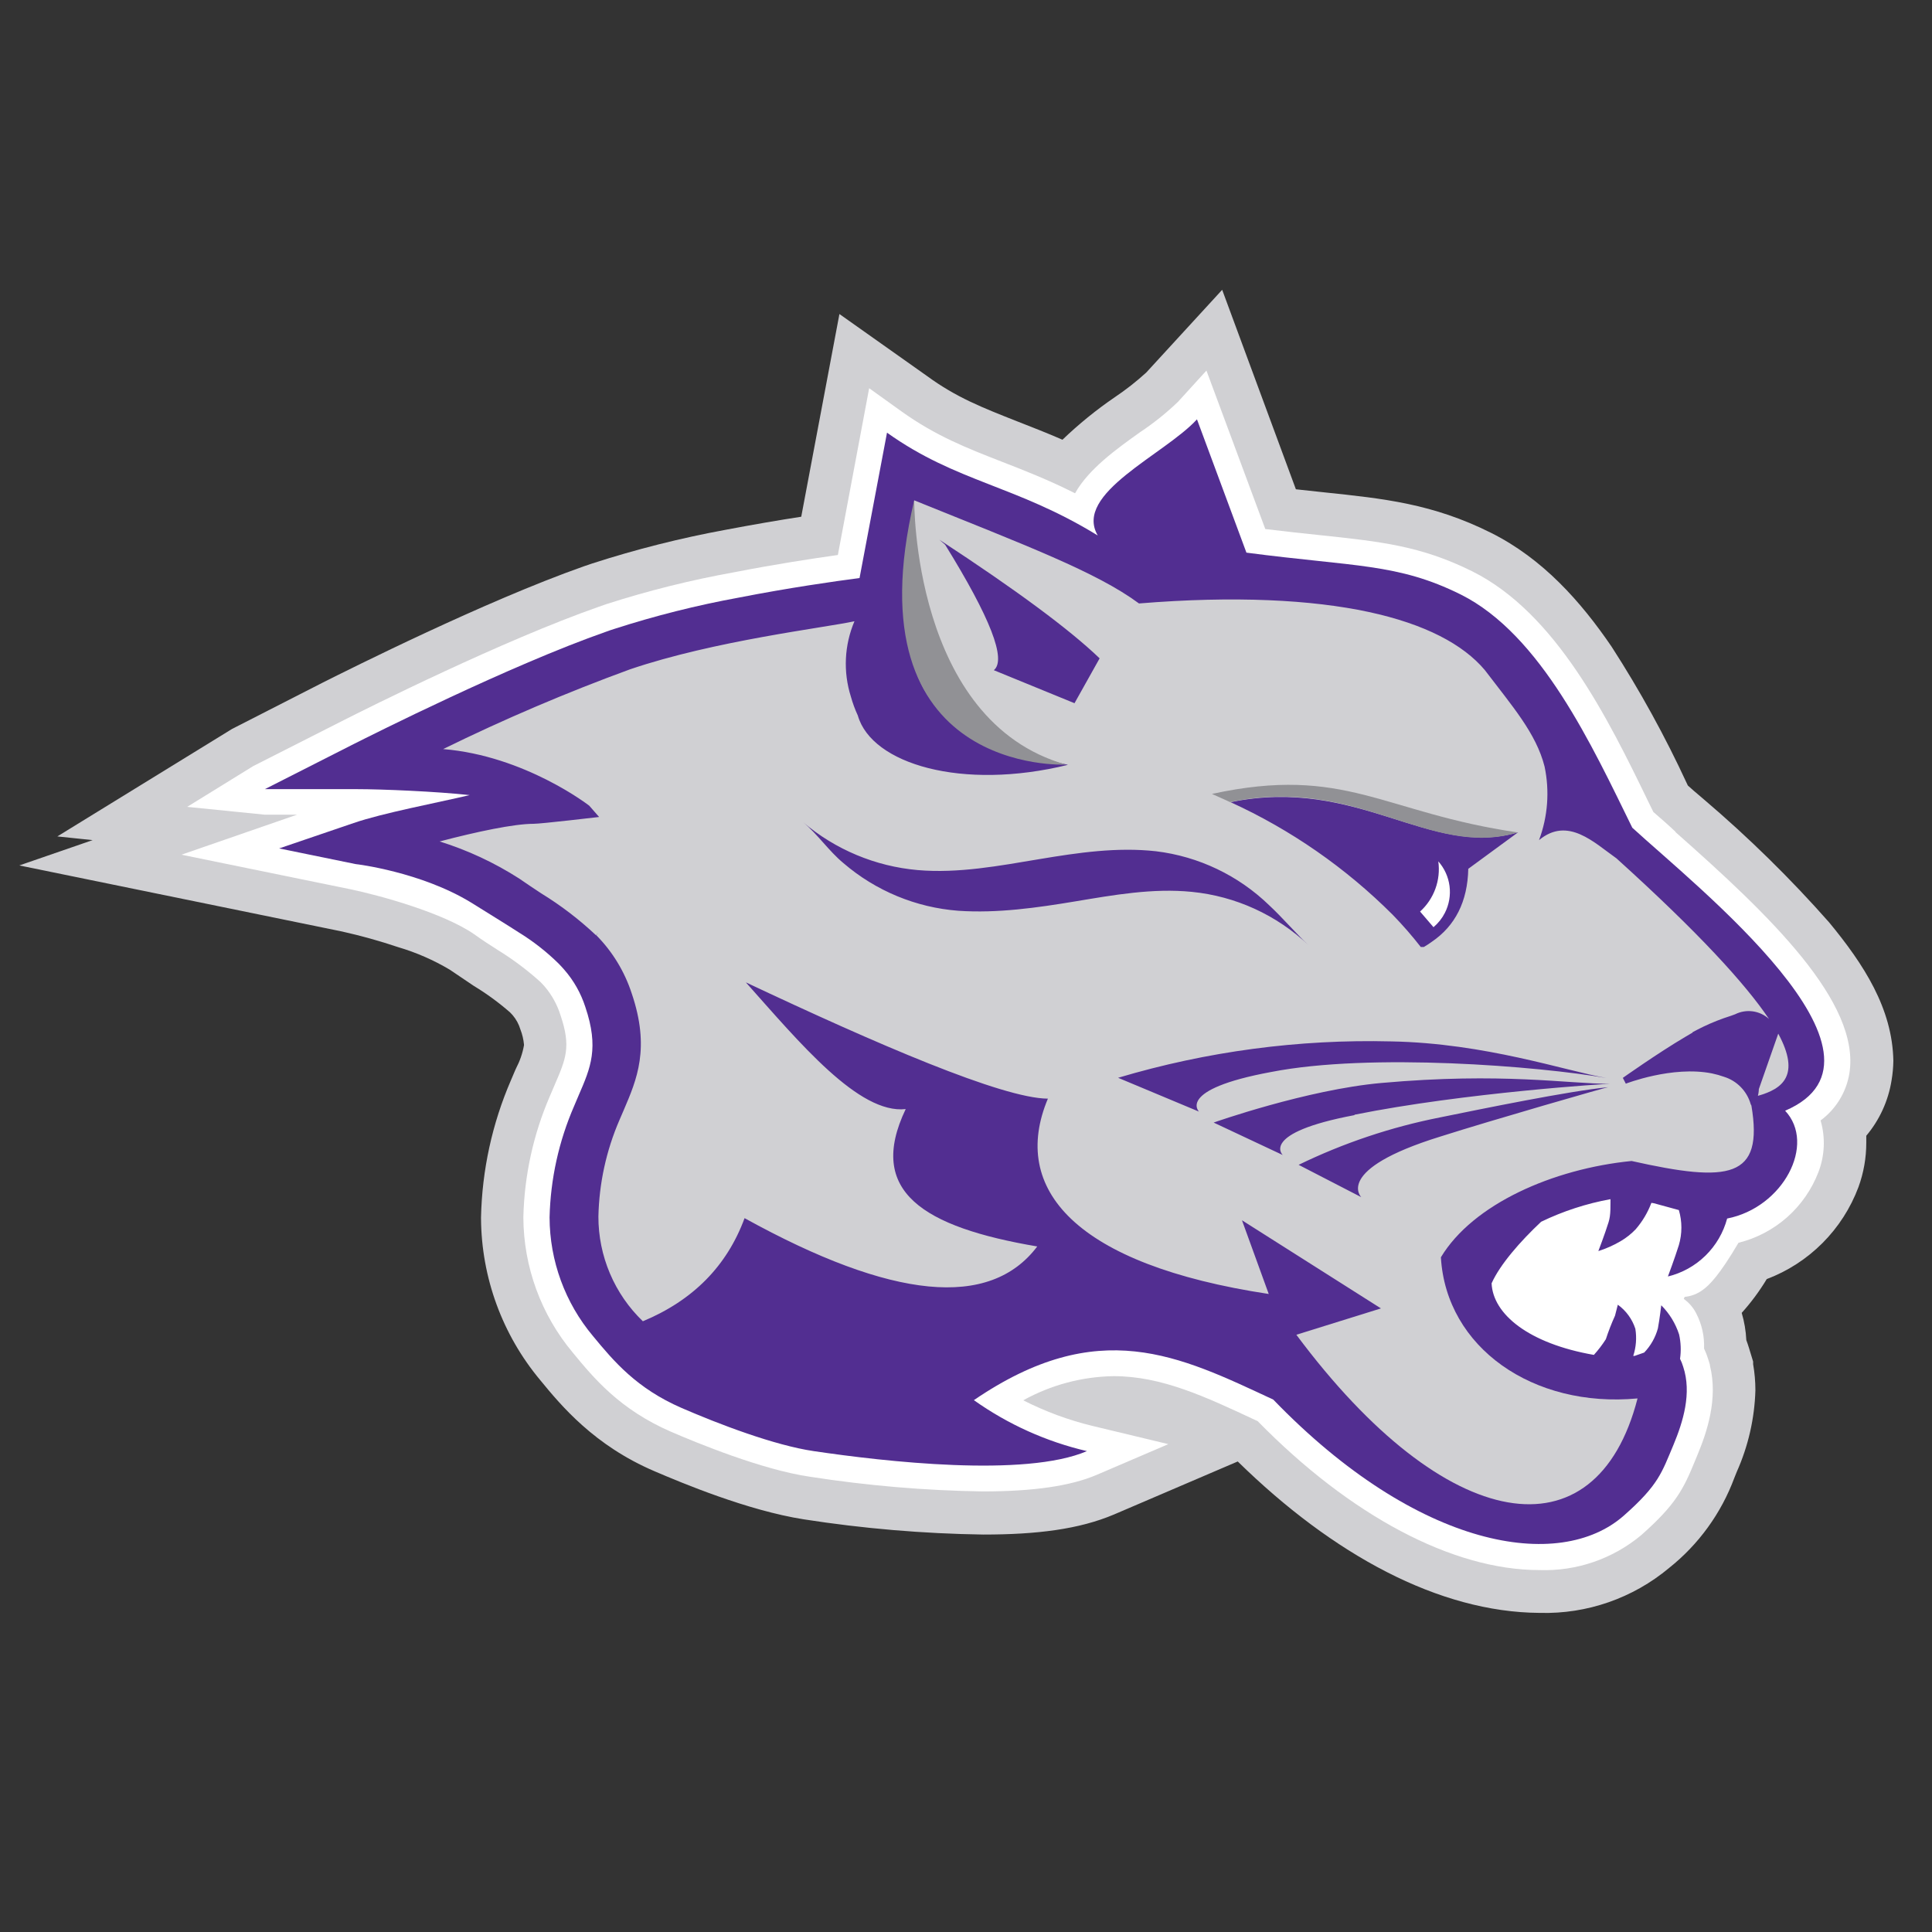 <svg width="670" height="670" viewBox="0 0 670 670" fill="none" xmlns="http://www.w3.org/2000/svg">
<rect x="0" y="0" width="670" height="670" fill="#333333" stroke="none"/>
<path d="M656.6 367.894C656.274 349.7 646.342 334.445 634.348 319.896C620.907 304.663 606.396 290.414 590.926 277.257L587.453 274.293L585.336 272.416L585.01 271.736C577.427 255.326 568.703 239.47 558.903 224.285C548.212 208.594 535.022 193.746 517.057 184.773C496.866 174.684 479.986 172.916 459.226 170.74L449.402 169.68L423.838 100.5L397.487 129.216C394.081 132.315 390.453 135.16 386.632 137.728C380.174 142.137 374.092 147.076 368.449 152.493C362.86 150.045 357.594 148.033 352.98 146.212C340.497 141.29 331.623 137.808 321.5 130.411L291.106 108.901L277.863 179.197C270.21 180.367 261.227 181.917 251.728 183.712C236.04 186.592 220.557 190.498 205.378 195.405L202.419 196.411C167.981 208.566 121.221 232.062 111.886 236.739L80.488 252.783L19.889 290.064L32.128 291.343L6.7 300.126L118.563 323.023C125.157 324.495 131.671 326.31 138.076 328.462C144.337 330.308 150.345 332.93 155.958 336.266L164.344 341.923C168.792 344.615 172.996 347.69 176.909 351.115L177.751 352.012C178.995 353.461 179.92 355.157 180.464 356.989C181.128 358.679 181.548 360.455 181.714 362.264V362.482C181.22 365.252 180.304 367.93 178.999 370.421L178.673 371.129C178.186 372.216 177.696 373.413 177.18 374.637C170.684 389.659 167.163 405.803 166.815 422.172V422.552C166.947 443.068 174.211 462.897 187.358 478.625C194.576 487.435 206.056 501.278 227.007 510.224C236.477 514.275 259.192 523.82 278.758 526.893C299.353 530.1 320.146 531.862 340.986 532.168C359.575 532.168 374.202 530.347 386.333 525.208L429.239 506.825C462.293 539.212 498.956 559.09 533.856 559.336H534.018C550.348 559.781 566.279 554.24 578.823 543.753C589.07 535.601 596.896 524.797 601.456 512.509L602.297 510.414C606.28 501.503 608.475 491.894 608.756 482.134C608.756 479.098 608.493 476.067 607.969 473.077V472.18L606.476 467.285C606.205 466.443 605.933 465.572 605.607 464.729C605.454 461.53 604.917 458.362 604.007 455.292C607.269 451.673 610.177 447.749 612.69 443.573C619.953 440.833 626.548 436.569 632.033 431.068C637.519 425.567 641.768 418.955 644.496 411.674C646.299 406.735 647.217 401.516 647.21 396.256V393.863C651.82 388.381 654.85 381.743 655.975 374.663C656.356 372.426 656.566 370.163 656.6 367.894ZM617.304 392.775C617.617 393.844 617.773 394.952 617.765 396.066C617.746 397.867 617.416 399.652 616.789 401.34C615.285 405.047 612.931 408.347 609.919 410.973C606.906 413.6 603.319 415.479 599.448 416.46L593.396 417.984L590.221 423.422C588.246 426.926 586.043 430.296 583.626 433.51C583.204 434.045 582.751 434.554 582.269 435.033L574.4 435.713L570.817 443.708C570.747 443.903 570.666 444.094 570.573 444.279L565.145 455.592L575.16 462.499V462.635C575.81 463.999 576.099 465.506 576 467.014V471.065L577.547 474.247C577.755 474.689 577.936 475.143 578.09 475.607L578.471 477.239C578.873 478.809 579.064 480.429 579.04 482.052V482.187C578.71 487.973 577.301 493.645 574.887 498.911L573.965 501.114C569.677 510.659 570.491 510.876 559.175 521.346C553.367 526.431 545.063 529.503 533.856 529.667C533.711 529.653 533.566 529.653 533.421 529.667C509.838 529.667 476.893 513.351 446.904 482.567L445.548 481.154L445.033 480.637L441.993 479.196C424.57 471.038 407.366 462.635 386.388 462.499C373.099 462.706 360.06 466.15 348.395 472.533L322.695 485.885L348.504 499.048C350.553 500.082 352.625 501.07 354.718 502.011C350.782 502.31 346.414 502.473 341.61 502.473H341.067C321.645 502.162 302.268 500.508 283.073 497.524C269.504 495.675 247.007 486.647 238.784 483.002C224.022 476.477 217.535 468.509 210.18 459.698C201.482 449.286 196.683 436.158 196.611 422.579C196.944 410.027 199.71 397.661 204.753 386.167L206.056 383.122L206.355 382.469C209.512 376.278 211.307 369.481 211.619 362.535C211.554 357.424 210.637 352.36 208.906 347.553C207.124 342.057 204.253 336.979 200.465 332.624C199.651 331.671 198.864 330.91 198.403 330.421C193.076 325.476 187.276 321.067 181.089 317.258C178.398 315.533 175.763 313.719 173.191 311.821C165.288 306.801 156.744 302.877 147.79 300.154C140.291 297.66 132.664 295.572 124.941 293.9L110.368 290.854L107.246 272.416L125.32 263.279C134.032 258.82 180.872 235.462 212.161 224.447L214.876 223.577C228.802 219.091 243.008 215.53 257.401 212.917C270.97 210.198 283.888 208.268 292.68 207.044L303.237 205.547L311.867 159.753C321.523 165.384 331.669 170.126 342.179 173.922C350.322 176.939 358.303 180.379 366.089 184.229L378.843 190.674L385.79 178.191C387.446 174.548 396.022 167.315 403.891 161.876C406.606 159.81 409.671 157.742 412.548 155.457L427.963 196.982L436.918 198.096C444.191 198.995 450.487 199.673 456.214 200.273C477.598 202.556 488.454 203.726 503.949 211.34C515.076 216.78 525.361 227.494 534.398 240.899C543.408 254.983 551.432 269.675 558.415 284.871L561.129 290.691L563.246 292.595C564.738 293.954 566.313 295.313 568.049 296.89L571.142 299.61L571.767 300.154L572.31 300.617C586.232 312.485 599.308 325.315 611.442 339.013C621.727 350.924 626.911 362.182 626.749 367.43C626.76 367.558 626.76 367.685 626.749 367.812C626.81 368.463 626.81 369.119 626.749 369.769C626.53 371.161 626.024 372.492 625.262 373.677C624.5 374.861 623.5 375.874 622.325 376.649L614.184 382.876L617.304 392.775Z" fill="#D0D0D3"/>
<path d="M581.074 288.462C578.171 285.741 575.647 283.567 573.368 281.581L571.766 278.317C557.601 249.057 539.661 212.645 510.543 198.125C492.741 189.286 478.818 187.818 457.787 185.588C452.115 184.989 445.873 184.338 438.79 183.467L418.382 128.509L408.478 139.387C404.4 143.286 399.986 146.816 395.288 149.937C387.147 155.729 377.432 162.745 372.818 171.068C363.646 166.444 355.26 163.153 347.607 160.19C335.259 155.376 324.62 151.216 312.788 142.785L301.417 134.628L290.563 192.468C281.661 193.719 268.663 195.704 254.632 198.45C239.604 201.146 224.772 204.843 210.235 209.518L207.52 210.471C174.44 222.055 127.626 245.468 118.589 250.063L87.816 265.673L64.91 279.814L91.885 282.532H102.985L62.929 296.401L121.546 308.394C131.696 310.515 153.679 316.552 164.425 323.976C167.14 325.933 169.853 327.701 172.567 329.415C177.82 332.649 182.77 336.353 187.358 340.482C187.9 341.026 188.388 341.543 188.958 342.196C191.41 345.098 193.255 348.464 194.385 352.094C198.077 362.971 196.286 367.132 192.351 376.242L192.052 376.949L190.668 380.184C184.941 393.448 181.827 407.696 181.496 422.144C181.557 439.305 187.616 455.903 198.62 469.053C205.865 477.863 214.902 488.795 232.704 496.519C241.633 500.379 264.213 509.68 280.765 512.1C300.632 515.202 320.691 516.91 340.795 517.213C358.354 517.213 371.271 515.336 380.309 511.474L405.167 500.814L378.897 494.506C370.565 492.487 362.496 489.503 354.852 485.614C364.456 480.286 375.221 477.409 386.197 477.237C402.833 477.237 417.976 484.335 435.506 492.548L436.131 492.821C468.235 525.615 503.731 544.487 533.828 544.487C546.668 544.94 559.226 540.642 569.107 532.413C581.238 521.726 583.842 516.287 587.751 506.77L588.646 504.594C591.93 496.708 595.864 485.124 592.988 473.566V473.295L592.418 471.445C592.028 470.149 591.538 468.885 590.953 467.665C591.124 463.437 590.189 459.237 588.239 455.483C587.23 453.48 585.749 451.753 583.924 450.453L584.223 449.745C586.515 449.529 588.704 448.682 590.546 447.297C592.826 445.639 596.245 442.267 602.894 430.982C609.135 429.434 614.912 426.402 619.735 422.142C624.558 417.881 628.286 412.519 630.602 406.508C632.815 400.771 633.082 394.464 631.362 388.56C636.684 384.632 640.267 378.779 641.348 372.245C645.284 347.633 613.695 317.395 581.021 288.542" fill="white"/>
<path d="M566.067 287.047C552.172 258.766 534.506 220.151 506.581 206.173C484.68 195.296 469.918 196.601 432.25 191.651L415.098 145.423C403.809 157.714 372.167 171.094 380.688 185.697C352.138 168.182 331.84 167.314 307.605 150.045L298.08 200.463C289.45 201.578 273.492 203.862 256.259 207.233C241.619 209.908 227.168 213.541 213.003 218.111C212.107 218.384 211.183 218.71 210.288 219.037C176.745 230.756 128.196 255.259 122.607 258.058L91.858 273.668H123.637C132.538 273.668 151.534 274.483 162.878 275.734C151.317 278.454 132.675 281.961 122.66 285.415L96.798 294.225L123.365 299.664C123.664 299.664 145.972 302.384 163.313 312.962C166.189 314.757 177.316 321.637 179.867 323.323C184.894 326.411 189.556 330.06 193.762 334.201C194.412 334.88 195.063 335.56 195.688 336.295C198.971 340.059 201.454 344.454 202.988 349.211C207.792 363.406 204.834 370.259 200.708 379.776C200.167 381.028 199.624 382.278 199.081 383.611C193.789 395.793 190.904 408.889 190.587 422.172C190.629 437.242 195.961 451.816 205.648 463.343C212.867 472.098 220.79 481.507 236.396 488.279C249.232 493.853 268.608 501.249 282.204 503.235C306.628 506.852 355.477 512.453 376.943 503.235C362.852 499.945 349.533 493.942 337.728 485.559C380.987 456.027 408.83 470.112 441.558 485.369C491.791 537.363 540.911 545.194 563.11 525.614C575.212 514.956 576.298 510.659 580.314 501.14C583.707 492.983 586.747 483.111 583.707 473.948C583.427 473.01 583.063 472.1 582.621 471.227C583.029 468.412 582.918 465.546 582.295 462.77C581.058 458.957 578.938 455.491 576.108 452.656C576.108 452.656 575.565 457.36 574.942 460.678C574.079 463.822 572.446 466.701 570.193 469.053L566.853 470.221H566.392C567.385 467.19 567.637 463.962 567.126 460.813C566.037 457.453 563.908 454.529 561.047 452.465C561.047 452.465 560.613 454.233 560.07 456.272C558.863 458.93 557.802 461.654 556.894 464.429C555.663 466.354 554.274 468.173 552.743 469.868C530.137 465.926 517.735 455.754 517.274 445.041C520.177 438.542 527.178 430.52 534.451 423.694C542.079 420.013 550.167 417.379 558.496 415.862V417.031C558.496 418.69 558.496 420.322 558.279 421.872C558.177 422.563 558.022 423.244 557.818 423.911C556.515 428.1 554.29 433.865 554.29 433.865C556.999 433.012 559.603 431.854 562.051 430.411C563.97 429.281 565.724 427.89 567.261 426.277C569.591 423.574 571.428 420.481 572.688 417.14L573.557 417.275L582.213 419.642C583.381 423.61 583.381 427.83 582.213 431.797C580.804 436.312 578.415 442.675 578.415 442.675C583.324 441.481 587.821 438.986 591.436 435.45C595.051 431.914 597.649 427.468 598.958 422.579C618.389 418.772 629.922 396.799 619.067 385.188C662.977 366.37 587.968 307.17 566.067 287.047Z" fill="#522E91"/>
<path d="M606.45 381.246C606.668 381.79 606.885 382.334 607.075 382.877C606.883 382.327 606.675 381.784 606.45 381.246ZM616.682 358.458L609.952 377.684C609.952 377.684 609.952 378.744 609.626 380.023C618.092 377.656 624.525 372.978 616.682 358.458Z" fill="#D0D0D3"/>
<path d="M607.21 383.312C607.159 383.234 607.114 383.152 607.075 383.067L607.21 383.312Z" fill="#522E91"/>
<path d="M497.138 321.556L492.47 316.117C494.859 313.952 496.684 311.235 497.786 308.201C498.888 305.168 499.234 301.911 498.793 298.714C500.922 301.115 502.279 304.104 502.686 307.29C503.092 310.476 502.53 313.711 501.072 316.571C500.103 318.47 498.766 320.156 497.138 321.529" fill="white"/>
<path d="M586.91 357.996C588.157 357.315 589.38 356.691 590.601 356.091C593.717 354.593 596.937 353.321 600.235 352.285L601.727 351.741C603.621 350.791 605.757 350.439 607.855 350.73C609.953 351.021 611.913 351.943 613.478 353.373C605.336 341.3 589.352 323.677 560.586 297.68C552.852 292.243 543.733 283.024 533.72 291.344C536.768 283.198 537.437 274.35 535.646 265.837C532.714 254.252 524.384 244.843 514.912 232.361C507.422 223.469 494.207 216.426 474.585 212.211C454.966 207.996 428.206 206.555 394.991 209.275C380.281 198.397 355.83 189.178 317.05 173.515C310.076 236.468 314.282 252.784 370.348 265.239C333.713 274.24 302.286 264.995 297.484 248.134C296.501 246.01 295.693 243.809 295.068 241.553C292.361 232.981 292.804 223.721 296.316 215.447C285.949 217.704 247.847 222.136 218.484 232.117C196.412 240.187 174.78 249.418 153.68 259.773C182.119 262.112 204.345 279.406 204.345 279.406L207.765 283.322C207.765 283.322 187.438 285.716 185.024 285.689C178.266 285.689 165.43 288.407 152.458 291.807C162.17 294.835 171.434 299.151 180.003 304.642C182.717 306.492 185.213 308.204 187.684 309.808C194.497 313.982 200.863 318.848 206.68 324.33L207.521 323.487L206.789 324.33C212.383 329.991 216.583 336.881 219.055 344.454C225.54 363.489 220.846 374.367 216.341 384.889C215.825 386.086 215.31 387.256 214.794 388.48C210.233 399.043 207.763 410.393 207.521 421.9C207.51 428.681 208.871 435.394 211.52 441.633C214.169 447.872 218.053 453.509 222.936 458.203C240.34 450.952 252.099 439.032 258.214 422.444C309.451 450.744 343.284 454.016 359.71 432.261C320.17 425.545 300.414 413.226 314.092 384.618C297.809 386.44 277.238 361.503 258.649 340.674C303.78 361.939 347.58 380.92 363.402 381.001C350.212 412.41 372.927 438.57 439.985 448.74L430.704 423.179L478.9 453.743L449.565 462.88C501.589 532.74 553.557 540.627 567.886 484.962C531.63 488.36 501.507 467.313 499.688 436.014C510.815 417.523 538.658 405.312 565.823 402.621C599.692 410.207 611.659 408.739 607.371 383.395C607.268 383.253 607.185 383.098 607.127 382.932C606.5 380.71 605.331 378.679 603.725 377.022C602.119 375.365 600.127 374.134 597.928 373.441C596.537 372.943 595.113 372.543 593.667 372.246C579.935 369.525 563.815 375.808 563.815 375.808L562.785 373.796C562.785 373.796 574.916 365.201 584.494 359.546L586.991 358.077L586.91 357.996ZM526.474 288.625L509.186 301.297C508.942 312.664 504.654 321.094 496.485 326.642C495.61 327.274 494.704 327.864 493.772 328.41H492.713C489.679 324.519 486.436 320.797 482.998 317.259C466.719 300.978 447.668 287.744 426.741 278.183C470.976 269.099 495.807 297.735 526.474 288.625ZM344.65 232.417C349.1 228.79 343.472 214.286 327.769 188.907L325.761 187.166C352.429 204.607 370.955 218.32 381.34 228.309L372.628 243.865L344.65 232.417ZM332.355 315.846C317.661 314.731 303.706 308.949 292.517 299.339C287.387 295.097 283.589 289.332 278.487 285.116C289.698 294.638 303.577 300.443 318.216 301.733C332.355 302.956 346.657 300.236 360.524 297.926C373.876 295.696 387.364 293.711 400.879 295.206C415.683 296.999 429.493 303.598 440.202 313.996C444.626 318.076 450.217 324.575 453.771 327.757C442.706 317.284 428.483 310.789 413.336 309.292C399.767 307.933 386.197 310.381 372.954 312.582C359.71 314.785 345.924 316.77 332.355 315.846ZM415.967 385.569L387.744 373.767C418.469 364.61 450.439 360.352 482.483 361.15C515.049 361.748 542.838 371.348 557.112 373.849C533.72 369.77 475.319 365.012 440.827 371.755C407.745 377.874 415.858 385.569 415.858 385.569H415.967ZM499.362 394.19C462.483 405.639 472.061 415.156 472.061 415.156L450.352 403.953C465.935 396.383 482.425 390.853 499.417 387.501C513.855 384.563 544.167 378.336 557.681 377.032C557.601 376.894 517.383 388.452 499.362 394.19ZM469.728 386.712C436.756 392.94 444.843 400.553 444.843 400.553L420.88 389.295C420.88 389.295 453.173 377.874 479.064 375.563C521.073 371.81 543.543 375.861 558.361 375.861C558.361 375.726 507.748 378.908 469.728 386.575V386.712Z" fill="#D0D0D3"/>
<path fill-rule="evenodd" clip-rule="evenodd" d="M317.05 173.433C317.05 173.433 316.316 250.065 369.67 265.156C369.67 265.156 294.552 269.018 317.05 173.433Z" fill="#919195"/>
<path d="M526.364 288.677C479.469 281.852 466.66 265.264 420.281 275.325C422.751 276.386 425.194 277.528 427.609 278.643L426.605 278.154C470.866 268.773 495.834 297.978 526.364 288.677Z" fill="#919195"/>
</svg>
